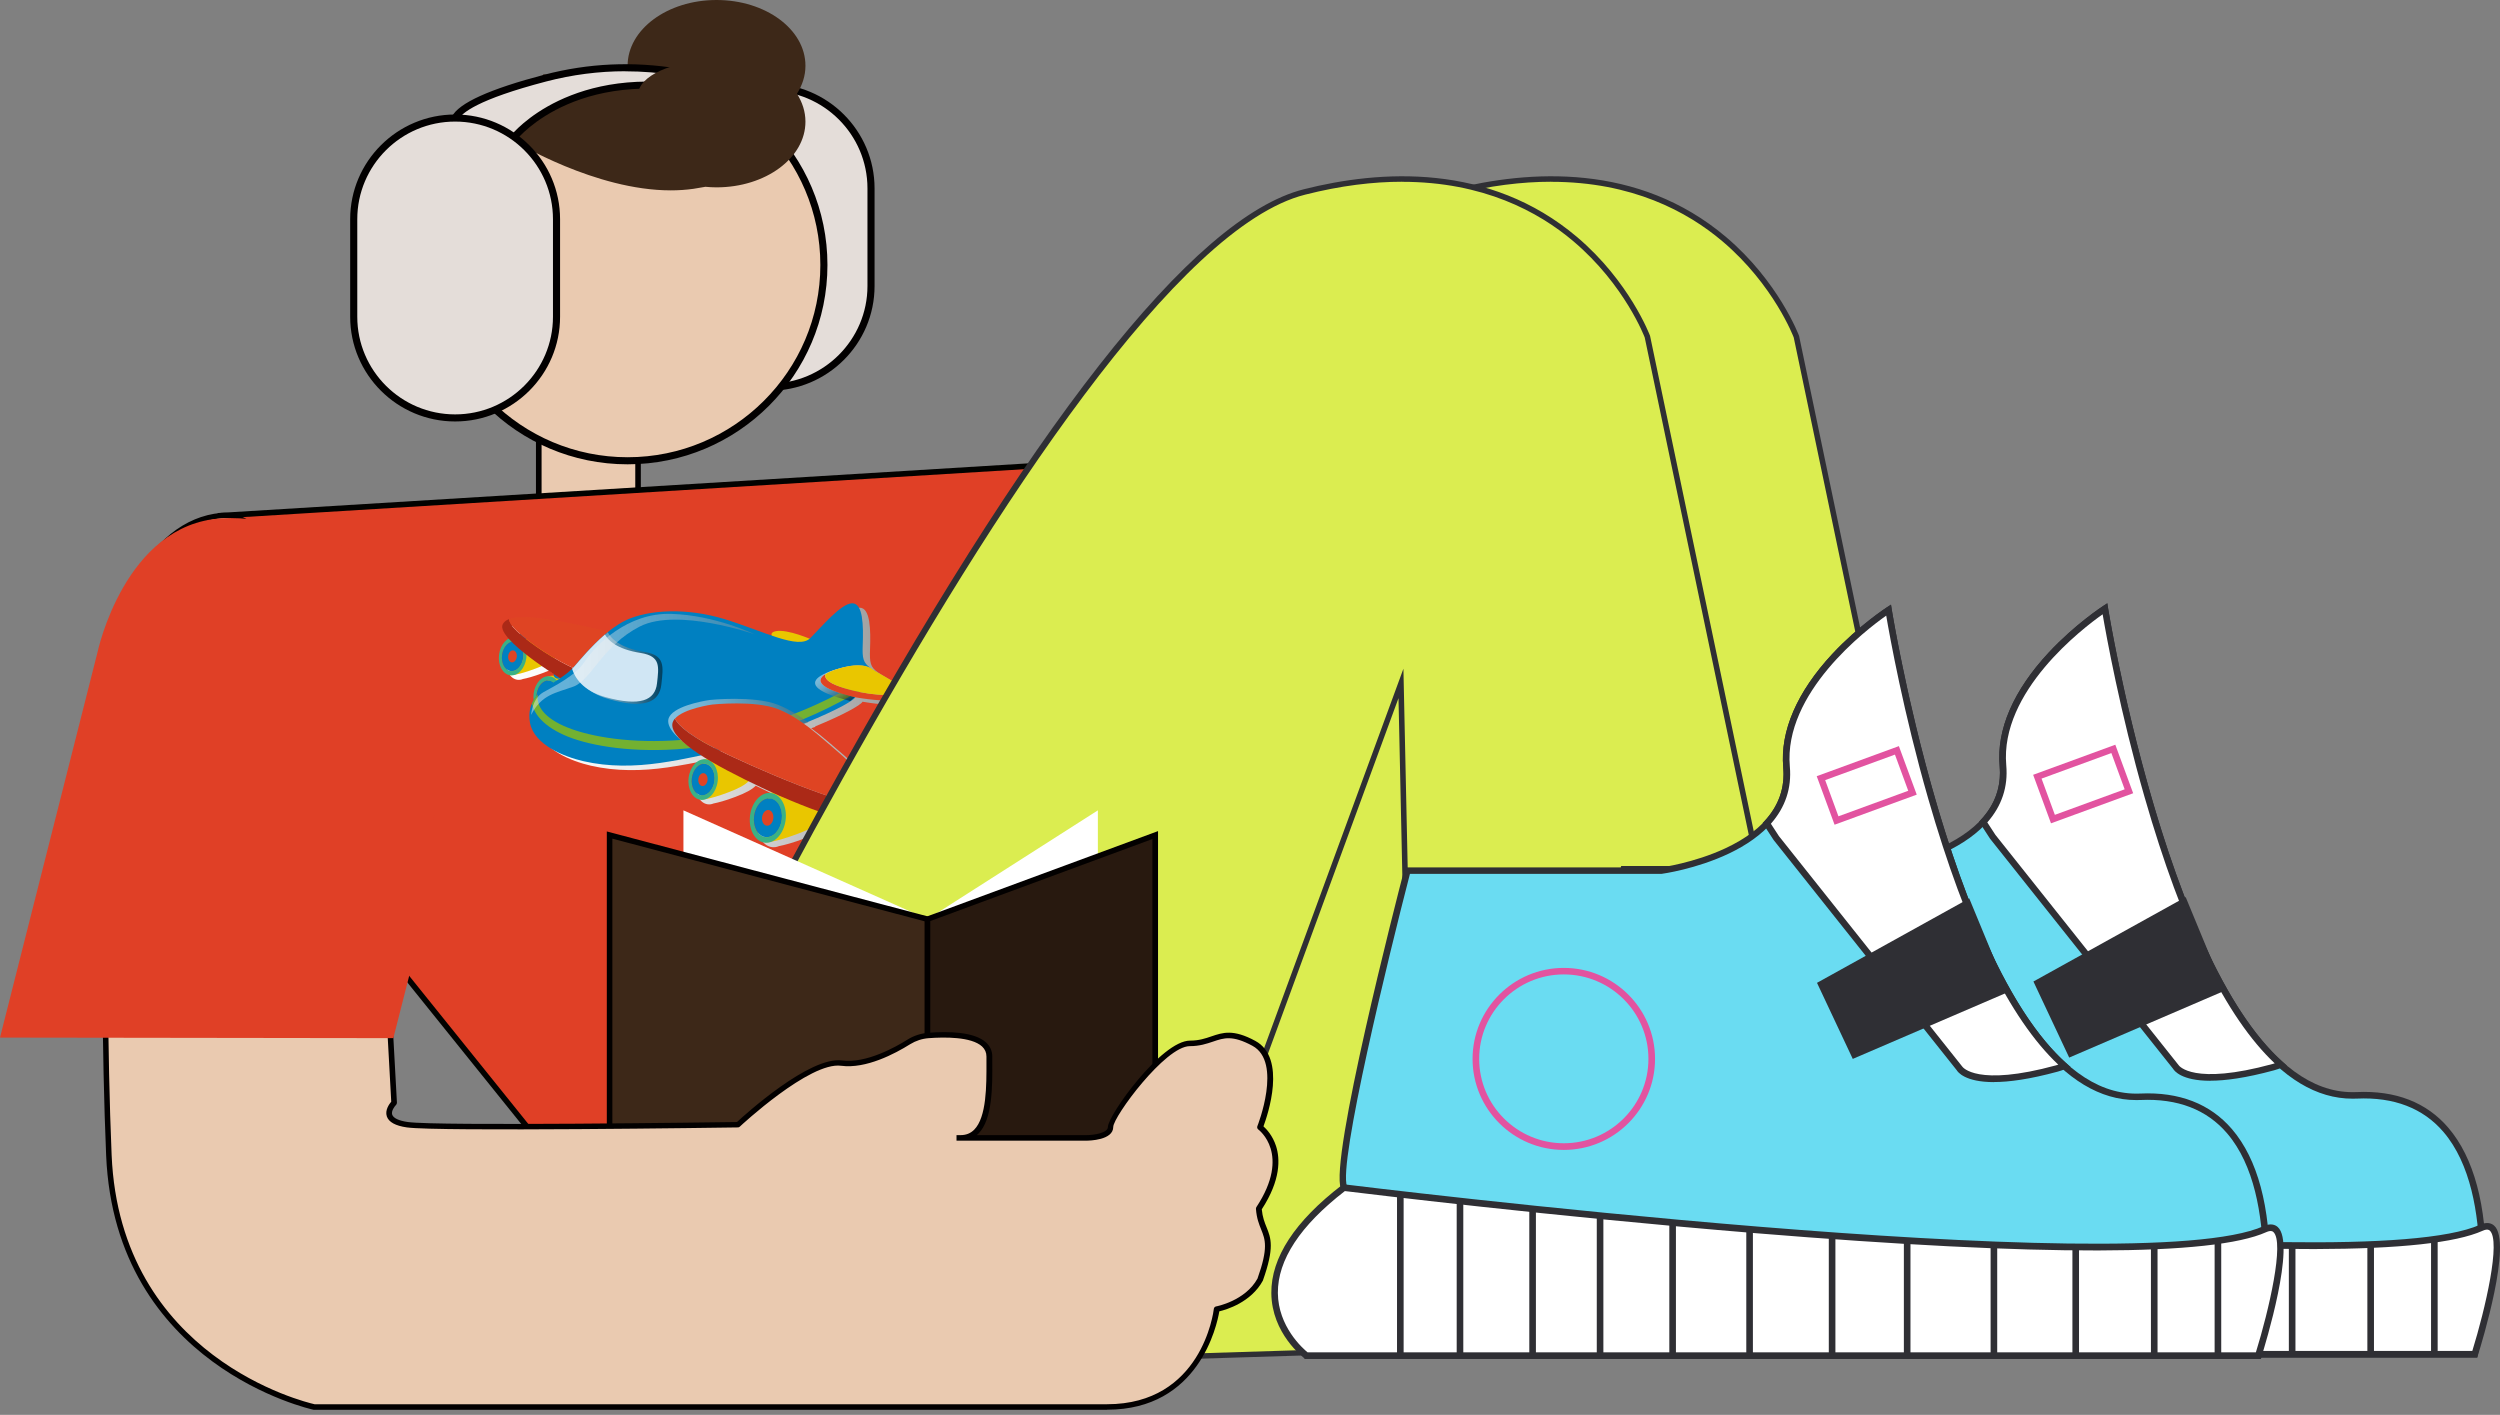 <svg width="364" height="206" viewBox="0 0 364 206" fill="none" xmlns="http://www.w3.org/2000/svg">
<rect x="0" y="0" width="364" height="206" fill="#808080" stroke="none"/>
<g clip-path="url(#clip0_4035_3330)">
<path d="M92.896 43.715H78.445V75.996H92.896V43.715Z" fill="#EACAB0"/>
<path d="M93.305 76.404H78.035V43.316H93.305V76.404ZM78.854 75.597H92.496V44.123H78.854V75.597Z" fill="#020000"/>
<path d="M32.185 75.077L149.91 67.86L161.853 152.156L88.576 178.761L43.965 123.305L32.185 75.077Z" fill="#E04026"/>
<path d="M88.435 179.24L88.251 179.016L43.588 123.499L43.568 123.407L31.676 74.7L32.157 74.669L150.249 67.431L162.295 152.421L88.435 179.24ZM44.336 123.131L88.701 178.291L161.405 151.89L149.553 68.288L32.699 75.455L44.346 123.131H44.336Z" fill="#020200"/>
<path style="mix-blend-mode:multiply" d="M132.746 101.345C132.592 100.865 131.917 100.303 129.706 99.037C129 98.639 128.458 98.323 128.038 98.047C128.038 98.047 128.028 98.047 128.017 98.037C127.956 97.996 127.895 97.955 127.843 97.915C126.707 97.108 126.605 96.485 126.677 94.515C126.779 91.769 126.748 88.441 125.131 88.481C123.514 88.512 120.761 91.84 119.042 93.555C119.011 93.586 118.981 93.606 118.95 93.637C117.988 93.239 115.409 92.269 114.007 92.544C113.444 92.657 113.331 92.902 113.413 93.198C111.418 92.514 109.074 91.575 106.618 90.819C100.938 89.073 95.473 89.451 92.28 90.921C91.4 91.33 90.509 91.922 89.67 92.596C82.793 91.023 77.327 89.931 75.147 90.789C74.707 90.962 74.39 91.217 74.237 91.564C74.001 92.085 74.39 92.82 75.117 93.637C74.411 94.015 73.848 94.882 73.715 95.965C73.52 97.496 74.257 98.844 75.342 98.976C75.608 99.007 75.874 98.976 76.13 98.864C76.724 98.752 77.675 98.507 79.108 97.966C79.415 97.853 79.692 97.741 79.947 97.629C80.592 98.078 81.196 98.486 81.697 98.813V98.844C81.667 98.905 81.667 98.966 81.677 99.027C81.38 99.048 81.104 99.078 80.848 99.119C79.845 99.16 78.934 100.222 78.75 101.641C78.709 101.967 78.709 102.294 78.75 102.6C78.709 102.672 78.668 102.754 78.627 102.825C78.597 102.876 78.576 102.927 78.555 102.978C78.535 103.019 78.515 103.05 78.504 103.09C78.412 103.305 78.341 103.519 78.279 103.744C78.105 104.407 78.085 105.122 78.228 105.888C78.832 109.114 83.212 110.839 86.016 111.482C89.68 112.33 93.477 112.268 97.171 111.738C99.188 111.441 101.194 111.074 103.148 110.635C103.404 110.798 103.67 110.962 103.947 111.135C103.814 111.156 103.681 111.166 103.547 111.196C102.473 111.237 101.501 112.381 101.316 113.892C101.112 115.525 101.89 116.965 103.056 117.108C103.343 117.148 103.629 117.097 103.895 116.985C104.52 116.862 105.553 116.607 107.078 116.025C108.644 115.433 109.524 114.933 110.036 114.402C110.691 114.719 111.356 115.045 112.021 115.362C112.502 115.586 112.983 115.811 113.485 116.036C113.321 116.056 113.168 116.076 113.014 116.107C111.704 116.158 110.507 117.557 110.271 119.405C110.015 121.395 110.977 123.161 112.4 123.345C112.748 123.386 113.096 123.335 113.423 123.192C114.191 123.049 115.45 122.722 117.323 122.008C119.994 120.987 121.058 120.211 121.468 119.221C125.643 120.64 129.061 121.334 129.624 120.293C129.911 119.721 129.86 118.996 129.573 118.179C128.631 115.484 125.152 111.891 123.074 110.135C121.457 108.767 119.851 107.286 118.111 106.031C118.315 105.959 118.53 105.898 118.735 105.827C118.715 105.806 118.684 105.796 118.663 105.775C122.665 104.142 125.285 102.703 125.592 102.172C131.129 103.101 132.643 102.447 132.746 101.794C132.766 101.641 132.776 101.498 132.725 101.355L132.746 101.345Z" fill="url(#paint0_linear_4035_3330)"/>
<path d="M74.32 98.313C74.32 98.313 75.354 98.344 78.056 97.312C80.768 96.281 81.31 95.577 81.413 94.382C81.515 93.188 77.094 92.351 74.709 92.8L74.32 98.313Z" fill="#E9C600"/>
<path d="M74.995 92.8C73.9 92.667 72.856 93.79 72.662 95.311C72.468 96.843 73.204 98.19 74.299 98.323C75.394 98.466 76.438 97.332 76.633 95.811C76.827 94.28 76.091 92.932 75.006 92.8H74.995ZM76.183 95.76C76.029 96.945 75.221 97.823 74.371 97.71C73.522 97.598 72.959 96.557 73.102 95.372C73.256 94.188 74.064 93.31 74.913 93.422C75.763 93.525 76.326 94.576 76.183 95.76Z" fill="#3AB186"/>
<path d="M74.912 93.423C74.063 93.311 73.255 94.189 73.101 95.373C72.948 96.557 73.521 97.609 74.37 97.711C75.219 97.813 76.028 96.945 76.182 95.761C76.335 94.577 75.762 93.525 74.912 93.423Z" fill="#0080C1"/>
<path d="M75.241 95.648C75.18 96.127 74.852 96.485 74.504 96.444C74.156 96.403 73.931 95.974 73.993 95.495C74.054 95.015 74.381 94.657 74.729 94.698C75.077 94.739 75.302 95.168 75.241 95.648Z" fill="#DF4423"/>
<path d="M76.653 92.933C76.571 93.137 76.274 93.218 75.978 93.106C75.681 92.994 75.507 92.739 75.589 92.524L75.814 91.953C75.896 91.748 76.192 91.667 76.489 91.779C76.786 91.891 76.96 92.157 76.878 92.361L76.653 92.933Z" fill="#0080C1"/>
<path d="M79.365 103.979C79.365 103.979 80.399 104.01 83.101 102.979C85.813 101.948 86.355 101.243 86.457 100.049C86.55 98.854 82.139 98.017 79.754 98.466L79.365 103.979Z" fill="#E9C600"/>
<path d="M80.031 98.466C78.936 98.324 77.892 99.457 77.697 100.978C77.503 102.509 78.24 103.857 79.324 103.99C80.419 104.133 81.463 102.999 81.658 101.478C81.852 99.947 81.115 98.599 80.02 98.466H80.031ZM81.218 101.427C81.064 102.611 80.256 103.489 79.406 103.377C78.557 103.265 77.994 102.223 78.137 101.039C78.291 99.855 79.099 98.977 79.949 99.089C80.798 99.202 81.361 100.243 81.218 101.427Z" fill="#3AB186"/>
<path d="M79.959 99.089C79.11 98.987 78.301 99.855 78.148 101.039C77.994 102.223 78.567 103.275 79.417 103.377C80.266 103.489 81.075 102.611 81.228 101.427C81.382 100.243 80.809 99.191 79.959 99.089Z" fill="#0080C1"/>
<path d="M80.288 101.314C80.227 101.794 79.899 102.151 79.551 102.11C79.203 102.069 78.978 101.641 79.039 101.161C79.101 100.681 79.428 100.324 79.776 100.365C80.124 100.405 80.349 100.834 80.298 101.314H80.288Z" fill="#DF4423"/>
<path d="M81.698 98.599C81.616 98.803 81.319 98.885 81.022 98.772C80.726 98.66 80.552 98.395 80.633 98.19L80.859 97.619C80.941 97.415 81.237 97.333 81.534 97.445C81.831 97.558 82.005 97.823 81.923 98.027L81.698 98.599Z" fill="#0080C1"/>
<path d="M118.266 93.157C118.266 93.157 114.684 91.555 112.944 91.902C111.204 92.249 113.702 93.964 113.702 93.964C113.702 93.964 117.857 94.127 118.266 93.168V93.157Z" fill="#E9C600"/>
<path d="M81.554 100.783C81.554 100.783 81.4 101.293 80.96 101.457C80.52 101.62 81.134 102.059 81.564 101.457C81.994 100.854 81.687 100.334 81.554 100.783Z" fill="url(#paint1_radial_4035_3330)"/>
<path d="M83.511 100.63C83.511 100.63 84.166 100.579 84.862 100.058C85.547 99.537 85.629 100.364 84.452 100.854C83.265 101.344 83.081 100.824 83.521 100.63H83.511Z" fill="#EFECD0"/>
<path d="M74.095 90.146C73.655 90.32 73.337 90.575 73.184 90.922C72.222 93.076 81.985 99.018 81.985 99.018L83.828 97.435C80.829 96.088 77.411 93.903 75.241 91.882C74.494 91.177 74.166 90.605 74.085 90.146H74.095Z" fill="#AB2917"/>
<path d="M74.096 90.146C74.178 90.606 74.505 91.177 75.252 91.882C77.422 93.913 80.83 96.088 83.839 97.435L89.887 92.239C82.426 90.514 76.409 89.237 74.106 90.136L74.096 90.146Z" fill="#DF4423"/>
<path d="M121.846 97.435C124.415 96.608 125.92 96.802 126.779 97.282C125.643 96.475 125.541 95.852 125.613 93.882C125.715 91.136 125.684 87.808 124.067 87.838C122.45 87.869 119.697 91.197 117.978 92.912C116.259 94.627 111.234 91.922 105.564 90.166C99.884 88.42 94.419 88.798 91.215 90.268C88.012 91.748 84.788 95.689 83.683 96.955C82.578 98.221 81.278 98.915 79.415 100.15C78.29 100.906 77.522 101.906 77.215 103.091C77.051 103.754 77.021 104.469 77.164 105.235C77.768 108.461 82.148 110.186 84.952 110.829C88.616 111.676 92.413 111.615 96.107 111.084C110.374 109.022 123.822 102.754 124.538 101.518C117.364 99.824 119.083 98.313 121.836 97.425L121.846 97.435Z" fill="#0080C1"/>
<path d="M82.11 105.714C78.64 104.142 78.118 102.355 78.303 101.12C77.944 101.518 77.658 101.967 77.453 102.437C77.74 103.734 78.804 105.52 82.11 107.011C88.301 109.808 105.618 111.666 123.855 101.345C123.261 101.192 122.75 101.049 122.289 100.896C104.635 110.247 88.127 108.42 82.11 105.704V105.714Z" fill="#73B131"/>
<path d="M102.037 116.433C102.037 116.433 103.142 116.464 106.028 115.371C108.914 114.279 109.498 113.523 109.6 112.247C109.703 110.981 104.995 110.073 102.446 110.553L102.037 116.433Z" fill="#E9C600"/>
<path d="M102.752 110.553C101.585 110.41 100.47 111.604 100.265 113.238C100.06 114.871 100.838 116.311 102.005 116.454C103.172 116.597 104.287 115.402 104.492 113.769C104.697 112.135 103.919 110.696 102.752 110.553ZM104.021 113.707C103.857 114.973 102.998 115.902 102.087 115.79C101.176 115.678 100.572 114.555 100.736 113.289C100.9 112.023 101.759 111.094 102.67 111.206C103.581 111.319 104.185 112.442 104.021 113.707Z" fill="#3AB186"/>
<path d="M102.67 111.216C101.759 111.104 100.899 112.033 100.735 113.299C100.572 114.565 101.186 115.677 102.086 115.8C102.997 115.912 103.857 114.983 104.021 113.717C104.184 112.451 103.581 111.338 102.67 111.216Z" fill="#0080C1"/>
<path d="M103.018 113.595C102.957 114.116 102.598 114.494 102.23 114.443C101.862 114.392 101.616 113.942 101.677 113.422C101.739 112.901 102.097 112.523 102.465 112.574C102.834 112.625 103.079 113.075 103.018 113.595Z" fill="#DF4423"/>
<path d="M104.521 110.686C104.439 110.91 104.112 110.992 103.794 110.869C103.477 110.747 103.293 110.471 103.385 110.247L103.62 109.634C103.702 109.409 104.03 109.328 104.347 109.45C104.664 109.573 104.849 109.848 104.756 110.073L104.521 110.686Z" fill="#0080C1"/>
<path d="M111.387 122.662C111.387 122.662 112.738 122.703 116.268 121.356C119.809 120.008 120.526 119.089 120.649 117.527C120.771 115.965 115.01 114.863 111.888 115.455L111.387 122.652V122.662Z" fill="#E9C600"/>
<path d="M112.257 115.464C110.824 115.28 109.463 116.751 109.207 118.752C108.951 120.753 109.913 122.508 111.336 122.692C112.769 122.876 114.13 121.406 114.386 119.405C114.642 117.414 113.68 115.648 112.257 115.464ZM113.813 119.333C113.618 120.885 112.554 122.029 111.449 121.886C110.333 121.743 109.596 120.375 109.791 118.833C109.985 117.281 111.049 116.138 112.155 116.281C113.27 116.424 114.007 117.792 113.813 119.344V119.333Z" fill="#3AB186"/>
<path d="M112.165 116.271C111.049 116.128 109.995 117.271 109.801 118.823C109.606 120.375 110.343 121.743 111.459 121.876C112.564 122.019 113.628 120.875 113.823 119.323C114.017 117.772 113.28 116.404 112.165 116.261V116.271Z" fill="#0080C1"/>
<path d="M112.594 119.181C112.512 119.814 112.082 120.283 111.632 120.222C111.182 120.161 110.875 119.61 110.957 118.977C111.038 118.344 111.468 117.884 111.919 117.935C112.369 117.997 112.676 118.548 112.594 119.181Z" fill="#DF4423"/>
<path d="M114.436 115.628C114.334 115.903 113.935 115.995 113.546 115.852C113.157 115.709 112.932 115.362 113.045 115.097L113.331 114.351C113.434 114.076 113.833 113.984 114.222 114.127C114.61 114.27 114.836 114.617 114.723 114.882L114.436 115.628Z" fill="#0080C1"/>
<path style="mix-blend-mode:multiply" opacity="0.5" d="M101.462 109.471C104.031 108.971 106.579 108.41 109.127 107.818C110.857 107.409 112.586 107.001 114.285 106.47C115.186 106.184 116.015 105.766 116.895 105.459C117.161 105.367 117.427 105.286 117.693 105.194C116.342 104.173 114.91 103.275 113.313 102.631C109.813 101.233 103.335 101.917 103.335 101.917C103.335 101.917 99.016 102.509 97.675 104.05C97.471 104.295 97.327 104.561 97.297 104.847C97.163 106.154 98.811 107.746 101.452 109.471H101.462Z" fill="url(#paint2_linear_4035_3330)"/>
<path style="mix-blend-mode:multiply" opacity="0.5" d="M88.567 101.774C93.776 103.274 96.007 102.284 96.294 99.65C96.58 97.016 96.857 95.444 93.889 94.934C90.184 94.352 88.925 92.892 88.495 92.065C86.448 93.872 84.719 96.046 83.962 96.945C83.829 97.098 83.695 97.251 83.562 97.394C83.951 98.691 85.118 100.773 88.577 101.774H88.567Z" fill="url(#paint3_linear_4035_3330)"/>
<path d="M88.156 101.498C93.212 102.907 95.382 101.978 95.658 99.507C95.934 97.037 96.21 95.557 93.314 95.077C89.722 94.525 88.494 93.157 88.085 92.382C86.099 94.087 84.421 96.118 83.684 96.966C83.561 97.108 83.428 97.251 83.295 97.384C83.674 98.599 84.799 100.559 88.156 101.498Z" fill="#D0E6F4"/>
<path d="M105.934 109.858C100.602 107.357 98.78 105.672 98.258 104.641C98.054 104.876 97.931 105.131 97.89 105.407C97.644 107.847 103.775 111.308 110.959 114.707C118.154 118.107 127.61 121.435 128.572 119.649C128.859 119.077 128.807 118.352 128.521 117.535C125.307 118.056 115.288 114.248 105.924 109.858H105.934Z" fill="#AB2917"/>
<path d="M105.933 109.859C115.287 114.249 125.317 118.057 128.53 117.536C127.589 114.841 124.109 111.247 122.031 109.491C119.33 107.204 116.689 104.621 113.322 103.264C109.955 101.916 103.712 102.58 103.712 102.58C103.712 102.58 99.547 103.151 98.268 104.642C98.79 105.673 100.601 107.347 105.943 109.859H105.933Z" fill="#DF4423"/>
<path style="mix-blend-mode:multiply" opacity="0.5" d="M126.143 99.957C126.573 99.508 126.962 99.038 127.33 98.528C127.463 98.344 127.617 98.14 127.75 97.915C127.443 97.731 127.177 97.558 126.952 97.404C125.98 96.864 124.27 96.639 121.364 97.578C120.637 97.813 119.972 98.088 119.491 98.395C117.946 99.365 118.181 100.651 123.789 102.06C124.567 101.355 125.406 100.712 126.133 99.957H126.143Z" fill="url(#paint4_linear_4035_3330)"/>
<path d="M122.329 99.997C120.385 99.323 120.017 98.67 120.191 98.149C118.778 99.037 119.044 100.222 124.55 101.528C130.087 102.457 131.602 101.804 131.704 101.151C131.724 100.997 131.735 100.855 131.684 100.712C130.333 101.579 125.922 101.232 122.319 99.997H122.329Z" fill="#DF4423"/>
<path d="M128.643 98.404C127.824 97.945 127.22 97.598 126.78 97.281C125.92 96.802 124.406 96.608 121.847 97.435C121.202 97.639 120.619 97.884 120.189 98.149C120.015 98.66 120.373 99.323 122.328 99.997C125.931 101.232 130.331 101.58 131.693 100.712C131.539 100.232 130.864 99.67 128.653 98.404H128.643Z" fill="#E9C600"/>
<path style="mix-blend-mode:overlay" opacity="0.4" d="M77.33 104.09C77.33 104.09 77.453 101.742 79.111 100.793C80.769 99.844 83.757 98.445 85.21 96.23C86.674 94.014 91.31 89.185 97.737 89.379C104.154 89.573 109.885 92.36 109.885 92.36C109.885 92.36 98.627 88.43 93.162 91.217C87.697 94.004 86.101 99.016 83.501 99.966C80.892 100.915 78.855 101.109 77.33 104.09Z" fill="url(#paint5_linear_4035_3330)"/>
<path d="M279.291 133.79L261.555 49.044C261.555 49.044 250.195 18.162 211.581 27.953C172.967 37.743 100.479 199.74 100.479 199.74L189.874 196.963L225.653 99.508L226.523 139.956L259.59 152.156L279.27 133.8L279.291 133.79Z" fill="#DBED50"/>
<path d="M99.865 200.158L100.131 199.566C100.316 199.158 118.522 158.577 141.222 117.322C171.73 61.846 195.381 31.648 211.5 27.564C222.604 24.746 238.518 23.674 251.321 34.516C258.976 41.009 261.914 48.819 261.944 48.901L279.742 133.932L279.578 134.085L259.713 152.615L226.145 140.231V139.955L225.316 101.651L190.182 197.351H189.906L99.865 200.148V200.158ZM225.848 26.462C221.622 26.462 216.914 27.023 211.694 28.35C174.882 37.691 105.985 188.591 101.134 199.321L189.609 196.575L226.033 97.363L226.943 139.68L259.519 151.696L278.851 133.667L261.167 49.136C261.167 49.136 258.281 41.469 250.769 35.119C245.682 30.811 237.618 26.472 225.848 26.472V26.462Z" fill="#2F2F34"/>
<path d="M257.595 133.79L239.859 49.044C239.859 49.044 228.499 18.162 189.886 27.953C151.272 37.743 78.783 199.74 78.783 199.74L168.179 196.963L203.958 99.508L204.828 139.956L237.894 152.156L257.575 133.8L257.595 133.79Z" fill="#DBED50"/>
<path d="M78.17 200.158L78.436 199.566C78.62 199.158 96.827 158.577 119.516 117.322C150.024 61.846 173.676 31.648 189.805 27.564C200.909 24.746 216.823 23.674 229.626 34.516C237.281 41.009 240.218 48.819 240.249 48.901L258.046 133.932L257.883 134.085L238.018 152.615L204.45 140.231V139.955L203.621 101.651L168.487 197.351H168.21L78.17 200.148V200.158ZM204.153 26.462C199.926 26.462 195.219 27.023 189.999 28.35C153.187 37.691 84.29 188.591 79.439 199.321L167.914 196.575L204.337 97.363L205.248 139.68L237.824 151.696L257.156 133.667L239.471 49.136C239.471 49.136 236.585 41.469 229.073 35.119C223.987 30.811 215.922 26.472 204.153 26.472V26.462Z" fill="#2F2F34"/>
<path d="M99.508 117.986L135.041 133.831V144.907L99.508 139.956V117.986Z" fill="white"/>
<path d="M159.849 129.318V117.986L135.041 133.831L138.265 138.711L159.849 129.318Z" fill="white"/>
<path d="M135.039 180.659L88.75 173.849V121.589L135.039 133.83V180.659Z" fill="#3D2818"/>
<path d="M135.449 181.118L88.352 174.197V121.059L135.449 133.524V181.129V181.118ZM89.16 173.502L134.641 180.189V134.147L89.16 122.11V173.502Z" fill="#020000"/>
<path d="M135.041 180.659L168.2 173.849V121.589L135.041 133.83V180.659Z" fill="#28190F"/>
<path d="M134.643 181.149V133.555L168.61 121.008V174.187L134.643 181.16V181.149ZM135.451 134.116V180.159L167.791 173.523V122.161L135.451 134.106V134.116Z" fill="#020000"/>
<path d="M55.009 117.292L57.383 160.558C57.383 160.558 54.815 163.12 59.307 163.764C63.8 164.407 107.449 163.764 107.449 163.764C107.449 163.764 117.724 154.157 122.534 154.8C126.086 155.27 130.333 152.962 132.318 151.717C133.188 151.166 134.181 150.849 135.215 150.778C138.223 150.543 144.047 150.522 144.047 153.851C144.047 158.332 144.364 165.693 139.871 165.693C135.378 165.693 158.17 165.693 158.17 165.693C158.17 165.693 161.701 165.693 161.701 164.09C161.701 162.487 169.407 151.921 173.255 151.921C177.103 151.921 177.799 149.328 182.558 151.921C187.317 154.514 183.459 164.141 183.459 164.141C183.459 164.141 188.658 167.847 183.274 175.994C183.581 179.965 185.966 179.343 183.459 186.366C181.565 189.827 177.144 190.624 177.144 190.624C177.144 190.624 175.476 204.875 161.179 204.875H45.737C45.737 204.875 17.153 198.954 15.853 168.215C14.553 137.485 15.853 94.873 15.853 94.873C15.853 94.873 19.752 76.201 32.187 75.088C44.621 73.975 55.009 117.302 55.009 117.302V117.292Z" fill="#EACAB0"/>
<path d="M161.179 205.264H45.737C45.737 205.264 45.686 205.264 45.655 205.264C45.369 205.202 16.754 198.924 15.454 168.225C14.165 137.833 15.444 95.281 15.454 94.853C15.475 94.74 16.478 90.003 19.006 85.205C22.383 78.784 26.927 75.149 32.157 74.68C32.32 74.669 32.494 74.659 32.658 74.659C45.062 74.659 54.979 115.444 55.409 117.21C55.409 117.231 55.409 117.262 55.419 117.282L57.793 160.548C57.793 160.66 57.752 160.773 57.681 160.854C57.456 161.079 56.923 161.773 57.108 162.304C57.282 162.804 58.08 163.182 59.38 163.366C63.657 163.978 104.441 163.406 107.306 163.366C108.514 162.253 117.868 153.769 122.606 154.402C126.096 154.872 130.425 152.442 132.124 151.37C133.035 150.798 134.099 150.451 135.205 150.369C138.081 150.145 141.867 150.216 143.576 151.789C144.17 152.34 144.477 153.024 144.477 153.841V154.678C144.497 158.19 144.518 162.998 142.451 165.06C142.379 165.132 142.297 165.213 142.215 165.275H158.191C159.214 165.275 161.312 164.979 161.312 164.08C161.312 162.406 169.09 151.513 173.276 151.513C174.586 151.513 175.507 151.196 176.397 150.89C178.025 150.339 179.56 149.808 182.773 151.554C187.389 154.055 184.575 162.345 183.961 163.999C184.39 164.387 185.291 165.326 185.792 166.867C186.386 168.705 186.499 171.798 183.715 176.076C183.827 177.24 184.124 177.975 184.411 178.689C185.045 180.262 185.598 181.63 183.868 186.469C182.139 189.633 178.577 190.685 177.533 190.93C177.185 192.982 174.555 205.253 161.21 205.253L161.179 205.264ZM45.778 204.457H161.179C174.934 204.457 176.674 191.124 176.735 190.563C176.756 190.389 176.889 190.246 177.063 190.215C177.104 190.215 181.31 189.409 183.091 186.162C184.697 181.66 184.216 180.496 183.623 179.006C183.316 178.25 182.968 177.393 182.865 176.015C182.865 175.923 182.886 175.831 182.927 175.759C188.034 168.031 183.265 164.499 183.213 164.458C183.06 164.346 183.009 164.152 183.07 163.978C183.111 163.886 186.754 154.647 182.354 152.268C179.447 150.696 178.209 151.115 176.623 151.656C175.712 151.962 174.678 152.319 173.235 152.319C169.653 152.319 162.09 162.6 162.09 164.08C162.09 166.03 158.559 166.081 158.15 166.081H139.268V165.275H139.851C140.66 165.275 141.304 165.019 141.837 164.489C143.658 162.661 143.638 158.047 143.627 154.678V153.83C143.627 153.248 143.413 152.769 142.993 152.37C141.417 150.921 137.456 150.992 135.235 151.156C134.253 151.227 133.342 151.533 132.523 152.034C130.323 153.412 126.096 155.658 122.473 155.178C117.909 154.545 107.818 163.937 107.716 164.039C107.644 164.111 107.542 164.152 107.45 164.152C105.669 164.182 63.719 164.785 59.246 164.152C57.578 163.917 56.596 163.376 56.319 162.539C56.023 161.64 56.678 160.742 56.964 160.405L54.61 117.353C54.262 115.934 44.284 75.456 32.668 75.456C32.525 75.456 32.371 75.456 32.228 75.476C20.234 76.548 16.294 94.751 16.253 94.934C16.253 95.292 14.973 137.812 16.253 168.174C17.501 197.719 44.581 204.181 45.768 204.447L45.778 204.457Z" fill="#020000"/>
<path d="M221.724 197.189H360.315C360.315 197.189 368.329 158.344 343.132 159.487C317.935 160.631 306.483 88.647 306.483 88.647C306.483 88.647 290.518 98.927 291.623 111.495C292.729 124.062 273.355 126.573 273.355 126.573H236.42C236.42 126.573 225.51 168.543 227.189 172.728C228.867 176.914 212.073 183.958 221.734 197.189H221.724Z" fill="#6ADCF2"/>
<path d="M360.704 197.658H221.478L221.335 197.464C214.683 188.348 220.281 181.926 223.996 177.689C225.705 175.729 227.189 174.035 226.738 172.901C225.05 168.685 234.834 130.758 235.949 126.45L236.041 126.093H273.355C273.355 126.093 278.135 125.45 282.72 123.306C288.747 120.488 291.582 116.527 291.142 111.535C290.672 106.257 293.138 100.55 298.276 95.027C302.124 90.892 306.166 88.268 306.207 88.238L306.821 87.84L306.934 88.564C307.046 89.279 318.427 159.017 342.518 159.017C342.712 159.017 342.897 159.017 343.091 159.007C348.802 158.741 353.305 160.497 356.477 164.203C360.203 168.563 362.055 175.464 361.983 184.713C361.932 191.564 360.776 197.23 360.766 197.291L360.684 197.669L360.704 197.658ZM221.969 196.699H359.916C360.469 193.718 363.693 174.075 355.771 164.816C352.803 161.345 348.556 159.711 343.152 159.956C342.948 159.967 342.733 159.967 342.528 159.967C332.089 159.967 322.807 148.083 314.906 124.633C309.635 108.983 306.749 93.036 306.135 89.453C303.249 91.484 291.153 100.693 292.104 111.443C293.24 124.317 273.621 127.012 273.417 127.032H236.788C233.708 138.926 226.309 169.257 227.629 172.534C228.294 174.208 226.718 176.015 224.722 178.302C221.038 182.529 215.992 188.297 221.979 196.689L221.969 196.699Z" fill="#2F2F34"/>
<path d="M291.632 111.494C291.939 114.934 290.7 117.619 288.756 119.702L290.127 121.815L316.828 155.393C316.828 155.393 318.752 158.731 330.982 155.393C331.381 155.281 331.75 155.158 332.108 155.015C314.577 139.457 306.482 88.636 306.482 88.636C306.482 88.636 290.516 98.916 291.621 111.484L291.632 111.494Z" fill="white"/>
<path d="M321.834 157.363C317.586 157.363 316.553 155.872 316.409 155.627L289.749 122.111L288.143 119.64L288.398 119.365C290.486 117.129 291.418 114.485 291.151 111.524C290.681 106.246 293.147 100.539 298.285 95.016C302.133 90.881 306.175 88.258 306.216 88.227L306.83 87.829L306.943 88.554C307.025 89.064 315.202 139.385 332.406 154.647L332.979 155.158L332.262 155.443C331.884 155.597 331.484 155.729 331.085 155.842C326.961 156.965 323.973 157.352 321.813 157.352L321.834 157.363ZM289.35 119.742L290.527 121.549L317.208 155.086C317.259 155.168 319.326 158.077 330.86 154.923C330.973 154.892 331.085 154.861 331.198 154.821C324.095 148.134 317.73 135.117 312.265 116.108C308.662 103.602 306.646 92.382 306.145 89.442C303.259 91.474 291.162 100.682 292.113 111.432C292.39 114.556 291.458 117.343 289.36 119.732L289.35 119.742Z" fill="#2F2F34"/>
<path d="M298.625 119.876L296.025 112.811L307.989 108.431L310.589 115.496L298.625 119.876ZM297.254 113.373L299.188 118.64L309.35 114.924L307.416 109.646L297.254 113.362V113.373Z" fill="#E253A0"/>
<path d="M227.181 172.727C227.181 172.727 342.643 187.132 361.269 178.771C366.888 176.249 360.317 197.188 360.317 197.188H221.726C221.726 197.188 208.278 187.234 227.181 172.727Z" fill="white"/>
<path d="M360.674 197.658H221.571L221.448 197.566C221.254 197.423 216.669 193.962 216.618 188.071C216.577 182.906 220.036 177.607 226.903 172.339L227.056 172.217L227.251 172.237C228.407 172.38 342.785 186.53 361.084 178.322C362.138 177.852 362.793 178.128 363.151 178.455C365.853 180.843 361.309 195.647 360.787 197.321L360.684 197.658H360.674ZM221.898 196.698H359.968C361.872 190.552 364.164 180.639 362.506 179.169C362.424 179.098 362.179 178.883 361.473 179.2C353.674 182.701 328.682 182.753 287.203 179.353C257.687 176.933 229.922 173.544 227.323 173.217C220.814 178.25 217.539 183.243 217.569 188.051C217.61 192.951 221.192 196.126 221.898 196.698Z" fill="#2F2F34"/>
<path d="M235.868 173.697H234.906V197.178H235.868V173.697Z" fill="#2F2F34"/>
<path d="M244.567 174.575H243.605V197.178H244.567V174.575Z" fill="#2F2F34"/>
<path d="M255.14 175.821H254.178V197.178H255.14V175.821Z" fill="#2F2F34"/>
<path d="M264.964 176.822H264.002V197.189H264.964V176.822Z" fill="#2F2F34"/>
<path d="M275.515 177.821H274.553V197.188H275.515V177.821Z" fill="#2F2F34"/>
<path d="M286.734 178.802H285.771V197.189H286.734V178.802Z" fill="#2F2F34"/>
<path d="M298.747 179.731H297.785V197.188H298.747V179.731Z" fill="#2F2F34"/>
<path d="M309.677 180.446H308.715V197.189H309.677V180.446Z" fill="#2F2F34"/>
<path d="M322.306 181.364H321.344V197.576H322.306V181.364Z" fill="#2F2F34"/>
<path d="M334.218 181.364H333.256V197.188H334.218V181.364Z" fill="#2F2F34"/>
<path d="M345.65 181.364H344.688V197.188H345.65V181.364Z" fill="#2F2F34"/>
<path d="M354.923 180.446H353.961V197.189H354.923V180.446Z" fill="#2F2F34"/>
<path d="M318.234 130.615L296.066 142.907L301.276 153.984L323.873 144.264L318.234 130.615Z" fill="#2F2F34"/>
<path d="M259.202 167.235C251.874 167.235 245.918 161.293 245.918 153.984C245.918 146.674 251.874 140.732 259.202 140.732C266.53 140.732 272.486 146.674 272.486 153.984C272.486 161.293 266.53 167.235 259.202 167.235ZM259.202 141.682C252.406 141.682 246.88 147.195 246.88 153.973C246.88 160.752 252.406 166.265 259.202 166.265C265.997 166.265 271.524 160.752 271.524 153.973C271.524 147.195 265.997 141.682 259.202 141.682Z" fill="#E253A0"/>
<path d="M190.212 197.381H328.804C328.804 197.381 336.817 158.536 311.62 159.679C286.424 160.823 274.972 88.839 274.972 88.839C274.972 88.839 259.006 99.119 260.112 111.687C261.227 124.254 241.843 126.765 241.843 126.765H204.908C204.908 126.765 193.999 168.735 195.677 172.921C197.355 177.106 180.561 184.151 190.222 197.381H190.212Z" fill="#6ADCF2"/>
<path d="M329.204 197.862H189.978L189.835 197.668C183.183 188.551 188.781 182.14 192.496 177.893C194.215 175.933 195.689 174.238 195.238 173.105C193.55 168.888 203.334 130.962 204.449 126.654L204.541 126.296H241.855C241.855 126.296 246.635 125.653 251.22 123.509C257.247 120.692 260.082 116.73 259.642 111.748C259.171 106.47 261.648 100.763 266.776 95.24C270.624 91.106 274.676 88.482 274.717 88.451L275.331 88.053L275.444 88.778C275.556 89.493 286.937 159.231 311.028 159.231C311.223 159.231 311.407 159.231 311.601 159.221C317.292 158.955 321.815 160.711 324.988 164.417C328.713 168.776 330.565 175.667 330.494 184.927C330.442 191.777 329.286 197.443 329.276 197.504L329.194 197.882L329.204 197.862ZM190.469 196.902H328.416C328.969 193.921 332.193 174.279 324.271 165.019C321.303 161.548 317.066 159.915 311.652 160.16C311.448 160.17 311.233 160.17 311.028 160.17C300.589 160.17 291.307 148.287 283.406 124.836C278.135 109.186 275.249 93.239 274.635 89.656C271.749 91.688 259.652 100.896 260.604 111.646C261.74 124.52 242.121 127.215 241.917 127.236H205.288C202.208 139.129 194.809 169.46 196.129 172.737C196.804 174.412 195.218 176.219 193.222 178.505C189.538 182.732 184.492 188.5 190.479 196.892L190.469 196.902Z" fill="#2F2F34"/>
<path d="M260.12 111.688C260.427 115.128 259.189 117.813 257.244 119.896L258.616 122.009L285.317 155.587C285.317 155.587 287.241 158.925 299.47 155.587C299.87 155.474 300.238 155.352 300.596 155.209C283.065 139.65 274.97 88.83 274.97 88.83C274.97 88.83 259.004 99.11 260.11 111.677L260.12 111.688Z" fill="white"/>
<path d="M290.322 157.556C286.075 157.556 285.041 156.066 284.898 155.821L258.238 122.304L256.631 119.834L256.887 119.558C258.974 117.322 259.906 114.678 259.64 111.718C259.169 106.44 261.646 100.733 266.773 95.21C270.621 91.075 274.674 88.451 274.715 88.421L275.329 88.022L275.441 88.747C275.523 89.258 283.7 139.578 300.904 154.841L301.477 155.351L300.761 155.637C300.382 155.79 299.983 155.923 299.584 156.035C295.459 157.158 292.471 157.546 290.312 157.546L290.322 157.556ZM257.839 119.936L259.015 121.743L285.696 155.28C285.747 155.361 287.814 158.271 299.348 155.116C299.461 155.086 299.574 155.055 299.686 155.014C292.584 148.327 286.218 135.311 280.753 116.302C277.15 103.795 275.134 92.576 274.633 89.635C271.747 91.667 259.65 100.876 260.602 111.626C260.878 114.75 259.947 117.537 257.849 119.926L257.839 119.936Z" fill="#2F2F34"/>
<path d="M267.113 120.079L264.514 113.014L276.477 108.634L279.077 115.699L267.113 120.079ZM265.742 113.575L267.676 118.854L277.839 115.137L275.904 109.87L265.742 113.586V113.575Z" fill="#E253A0"/>
<path d="M195.677 172.92C195.677 172.92 311.139 187.325 329.765 178.964C335.384 176.443 328.813 197.381 328.813 197.381H190.222C190.222 197.381 176.774 187.427 195.677 172.92Z" fill="white"/>
<path d="M329.163 197.862H190.059L189.936 197.77C189.742 197.627 185.157 194.166 185.106 188.275C185.065 183.099 188.524 177.811 195.391 172.543L195.545 172.421L195.739 172.441C196.896 172.584 311.283 186.734 329.572 178.526C330.626 178.056 331.281 178.332 331.639 178.658C334.341 181.047 329.797 195.85 329.275 197.525L329.173 197.862H329.163ZM190.387 196.902H328.456C330.36 190.756 332.652 180.843 330.994 179.373C330.913 179.302 330.667 179.087 329.961 179.404C322.162 182.905 297.17 182.956 255.691 179.557C226.176 177.137 198.41 173.738 195.811 173.421C189.302 178.454 186.027 183.446 186.058 188.255C186.099 193.155 189.681 196.33 190.387 196.902Z" fill="#2F2F34"/>
<path d="M204.368 173.891H203.406V197.372H204.368V173.891Z" fill="#2F2F34"/>
<path d="M213.056 174.769H212.094V197.382H213.056V174.769Z" fill="#2F2F34"/>
<path d="M223.628 176.014H222.666V197.372H223.628V176.014Z" fill="#2F2F34"/>
<path d="M233.452 177.015H232.49V197.382H233.452V177.015Z" fill="#2F2F34"/>
<path d="M244.015 178.015H243.053V197.381H244.015V178.015Z" fill="#2F2F34"/>
<path d="M255.222 178.996H254.26V197.382H255.222V178.996Z" fill="#2F2F34"/>
<path d="M267.235 179.925H266.273V197.382H267.235V179.925Z" fill="#2F2F34"/>
<path d="M278.165 180.639H277.203V197.382H278.165V180.639Z" fill="#2F2F34"/>
<path d="M290.794 181.558H289.832V197.77H290.794V181.558Z" fill="#2F2F34"/>
<path d="M302.706 181.558H301.744V197.382H302.706V181.558Z" fill="#2F2F34"/>
<path d="M314.138 181.558H313.176V197.382H314.138V181.558Z" fill="#2F2F34"/>
<path d="M323.411 180.639H322.449V197.382H323.411V180.639Z" fill="#2F2F34"/>
<path d="M286.722 130.809L264.555 143.1L269.764 154.177L292.361 144.458L286.722 130.809Z" fill="#2F2F34"/>
<path d="M227.69 167.428C220.363 167.428 214.406 161.487 214.406 154.177C214.406 146.867 220.363 140.926 227.69 140.926C235.018 140.926 240.974 146.867 240.974 154.177C240.974 161.487 235.018 167.428 227.69 167.428ZM227.69 141.875C220.895 141.875 215.368 147.388 215.368 154.167C215.368 160.946 220.895 166.459 227.69 166.459C234.486 166.459 240.012 160.946 240.012 154.167C240.012 147.388 234.486 141.875 227.69 141.875Z" fill="#E253A0"/>
<path d="M126.813 27.432C126.813 19.296 120.203 12.701 112.05 12.701C103.897 12.701 97.287 19.296 97.287 27.432V41.633C97.287 49.769 103.897 56.365 112.05 56.365C120.203 56.365 126.813 49.769 126.813 41.633V27.432Z" fill="#E4DDD9"/>
<path d="M112.057 56.885C103.634 56.885 96.777 50.045 96.777 41.643V27.432C96.777 19.03 103.634 12.19 112.057 12.19C120.48 12.19 127.337 19.03 127.337 27.432V41.643C127.337 50.045 120.48 56.885 112.057 56.885ZM112.057 13.221C104.197 13.221 97.811 19.602 97.811 27.432V41.643C97.811 49.484 104.207 55.854 112.057 55.854C119.907 55.854 126.303 49.474 126.303 41.643V27.432C126.303 19.592 119.907 13.221 112.057 13.221Z" fill="#020000"/>
<path d="M91.38 67.094C107.161 67.094 119.954 54.333 119.954 38.59C119.954 22.848 107.161 10.087 91.38 10.087C75.6 10.087 62.807 22.848 62.807 38.59C62.807 54.333 75.6 67.094 91.38 67.094Z" fill="#EACAB0"/>
<path d="M91.381 67.605C75.344 67.605 62.285 54.588 62.285 38.581C62.285 22.573 75.334 9.556 91.381 9.556C107.428 9.556 120.477 22.573 120.477 38.581C120.477 54.588 107.428 67.605 91.381 67.605ZM91.381 10.587C75.907 10.587 63.319 23.144 63.319 38.581C63.319 54.017 75.907 66.574 91.381 66.574C106.855 66.574 119.443 54.017 119.443 38.581C119.443 23.144 106.855 10.587 91.381 10.587Z" fill="#020000"/>
<path d="M117.273 9.566C117.273 4.278 111.48 0 104.326 0C97.173 0 91.38 4.288 91.38 9.566C91.38 10.444 91.554 11.301 91.861 12.108L79.109 10.822L74.207 20.142L74.616 20.398C75.149 20.724 86.713 27.718 97.664 27.718C98.769 27.718 99.874 27.646 100.959 27.493C101.573 27.401 102.157 27.299 102.709 27.197C103.241 27.248 103.774 27.279 104.326 27.279C111.48 27.279 117.273 22.991 117.273 17.713C117.273 16.253 116.822 14.885 116.034 13.649C116.822 12.414 117.273 11.036 117.273 9.586V9.566Z" fill="#3D2818"/>
<path d="M74.884 19.959C74.884 19.959 84.197 8.076 105.924 14.048C107.725 14.538 112.054 12.701 112.054 12.701L98.658 10.485C92.251 9.424 85.691 9.72 79.407 11.363C73.625 12.874 67.392 14.977 66.277 17.193C64.107 21.491 74.894 19.959 74.894 19.959H74.884Z" fill="#E4DDD9"/>
<path d="M71.045 20.745C68.947 20.745 66.634 20.459 65.805 19.306C65.488 18.867 65.232 18.111 65.805 16.968C66.798 15.008 71.322 12.956 79.274 10.873C85.66 9.199 92.21 8.903 98.739 9.985L113.886 12.486L112.258 13.18C111.798 13.374 107.694 15.069 105.78 14.548C84.626 8.729 75.374 20.163 75.282 20.276L75.159 20.439L74.955 20.47C74.597 20.521 72.908 20.745 71.045 20.745ZM91.053 10.373C87.185 10.373 83.326 10.873 79.529 11.863C69.5 14.487 67.197 16.468 66.726 17.427C66.317 18.244 66.563 18.591 66.645 18.703C67.535 19.939 71.925 19.837 74.617 19.479C75.876 18.04 85.66 7.953 106.056 13.558C106.937 13.803 108.656 13.364 110.068 12.905L98.575 11.006C96.068 10.587 93.561 10.383 91.053 10.383V10.373Z" fill="#020000"/>
<path d="M81.022 31.924C81.022 23.788 74.412 17.192 66.259 17.192C58.106 17.192 51.496 23.788 51.496 31.924V46.125C51.496 54.261 58.106 60.856 66.259 60.856C74.412 60.856 81.022 54.261 81.022 46.125V31.924Z" fill="#E4DDD9"/>
<path d="M66.266 61.366C57.843 61.366 50.986 54.526 50.986 46.124V31.913C50.986 23.511 57.843 16.671 66.266 16.671C74.689 16.671 81.546 23.511 81.546 31.913V46.124C81.546 54.526 74.689 61.366 66.266 61.366ZM66.266 17.702C58.406 17.702 52.02 24.083 52.02 31.913V46.124C52.02 53.965 58.416 60.335 66.266 60.335C74.116 60.335 80.512 53.954 80.512 46.124V31.913C80.512 24.073 74.116 17.702 66.266 17.702Z" fill="#020000"/>
<path d="M62.285 131.441L57.271 151.155L0 151.073L14.205 94.934C14.205 94.934 18.145 76.333 32.227 75.475C46.3 74.607 65.468 87.838 65.468 87.838L62.285 131.441Z" fill="#E04026"/>
<path d="M104.009 18.897C110.147 18.897 115.123 16.639 115.123 13.854C115.123 11.069 110.147 8.811 104.009 8.811C97.871 8.811 92.894 11.069 92.894 13.854C92.894 16.639 97.871 18.897 104.009 18.897Z" fill="#3D2818"/>
</g>
<defs>
<linearGradient id="paint0_linear_4035_3330" x1="74.748" y1="109.308" x2="176.132" y2="97.069" gradientUnits="userSpaceOnUse">
<stop stop-color="white"/>
<stop offset="0.09" stop-color="#F8F8F8"/>
<stop offset="0.22" stop-color="#E7E7E7"/>
<stop offset="0.36" stop-color="#CBCBCB"/>
<stop offset="0.52" stop-color="#A4A4A4"/>
<stop offset="0.69" stop-color="#727272"/>
<stop offset="0.86" stop-color="#353535"/>
<stop offset="1"/>
</linearGradient>
<radialGradient id="paint1_radial_4035_3330" cx="0" cy="0" r="1" gradientUnits="userSpaceOnUse" gradientTransform="translate(76.883 91.582) scale(2.633 2.626)">
<stop stop-color="#B1C9E4"/>
<stop offset="1" stop-color="#0080BF"/>
</radialGradient>
<linearGradient id="paint2_linear_4035_3330" x1="101.482" y1="109.38" x2="118.746" y2="95.975" gradientUnits="userSpaceOnUse">
<stop stop-color="white"/>
<stop offset="0.09" stop-color="#F8F8F8"/>
<stop offset="0.22" stop-color="#E7E7E7"/>
<stop offset="0.36" stop-color="#CBCBCB"/>
<stop offset="0.52" stop-color="#A4A4A4"/>
<stop offset="0.69" stop-color="#727272"/>
<stop offset="0.86" stop-color="#353535"/>
<stop offset="1"/>
</linearGradient>
<linearGradient id="paint3_linear_4035_3330" x1="83.552" y1="97.272" x2="96.458" y2="97.272" gradientUnits="userSpaceOnUse">
<stop stop-color="white"/>
<stop offset="0.09" stop-color="#F8F8F8"/>
<stop offset="0.22" stop-color="#E7E7E7"/>
<stop offset="0.36" stop-color="#CBCBCB"/>
<stop offset="0.52" stop-color="#A4A4A4"/>
<stop offset="0.69" stop-color="#727272"/>
<stop offset="0.86" stop-color="#353535"/>
<stop offset="1"/>
</linearGradient>
<linearGradient id="paint4_linear_4035_3330" x1="121.865" y1="96.527" x2="124.782" y2="101.413" gradientUnits="userSpaceOnUse">
<stop stop-color="white"/>
<stop offset="0.09" stop-color="#F8F8F8"/>
<stop offset="0.22" stop-color="#E7E7E7"/>
<stop offset="0.36" stop-color="#CBCBCB"/>
<stop offset="0.52" stop-color="#A4A4A4"/>
<stop offset="0.69" stop-color="#727272"/>
<stop offset="0.86" stop-color="#353535"/>
<stop offset="1"/>
</linearGradient>
<linearGradient id="paint5_linear_4035_3330" x1="78.589" y1="96.648" x2="131.316" y2="97.141" gradientUnits="userSpaceOnUse">
<stop stop-color="white"/>
<stop offset="0.09" stop-color="#F8F8F8"/>
<stop offset="0.22" stop-color="#E7E7E7"/>
<stop offset="0.36" stop-color="#CBCBCB"/>
<stop offset="0.52" stop-color="#A4A4A4"/>
<stop offset="0.69" stop-color="#727272"/>
<stop offset="0.86" stop-color="#353535"/>
<stop offset="1"/>
</linearGradient>
<clipPath id="clip0_4035_3330">
<rect width="364" height="205.263" fill="white"/>
</clipPath>
</defs>
</svg>
